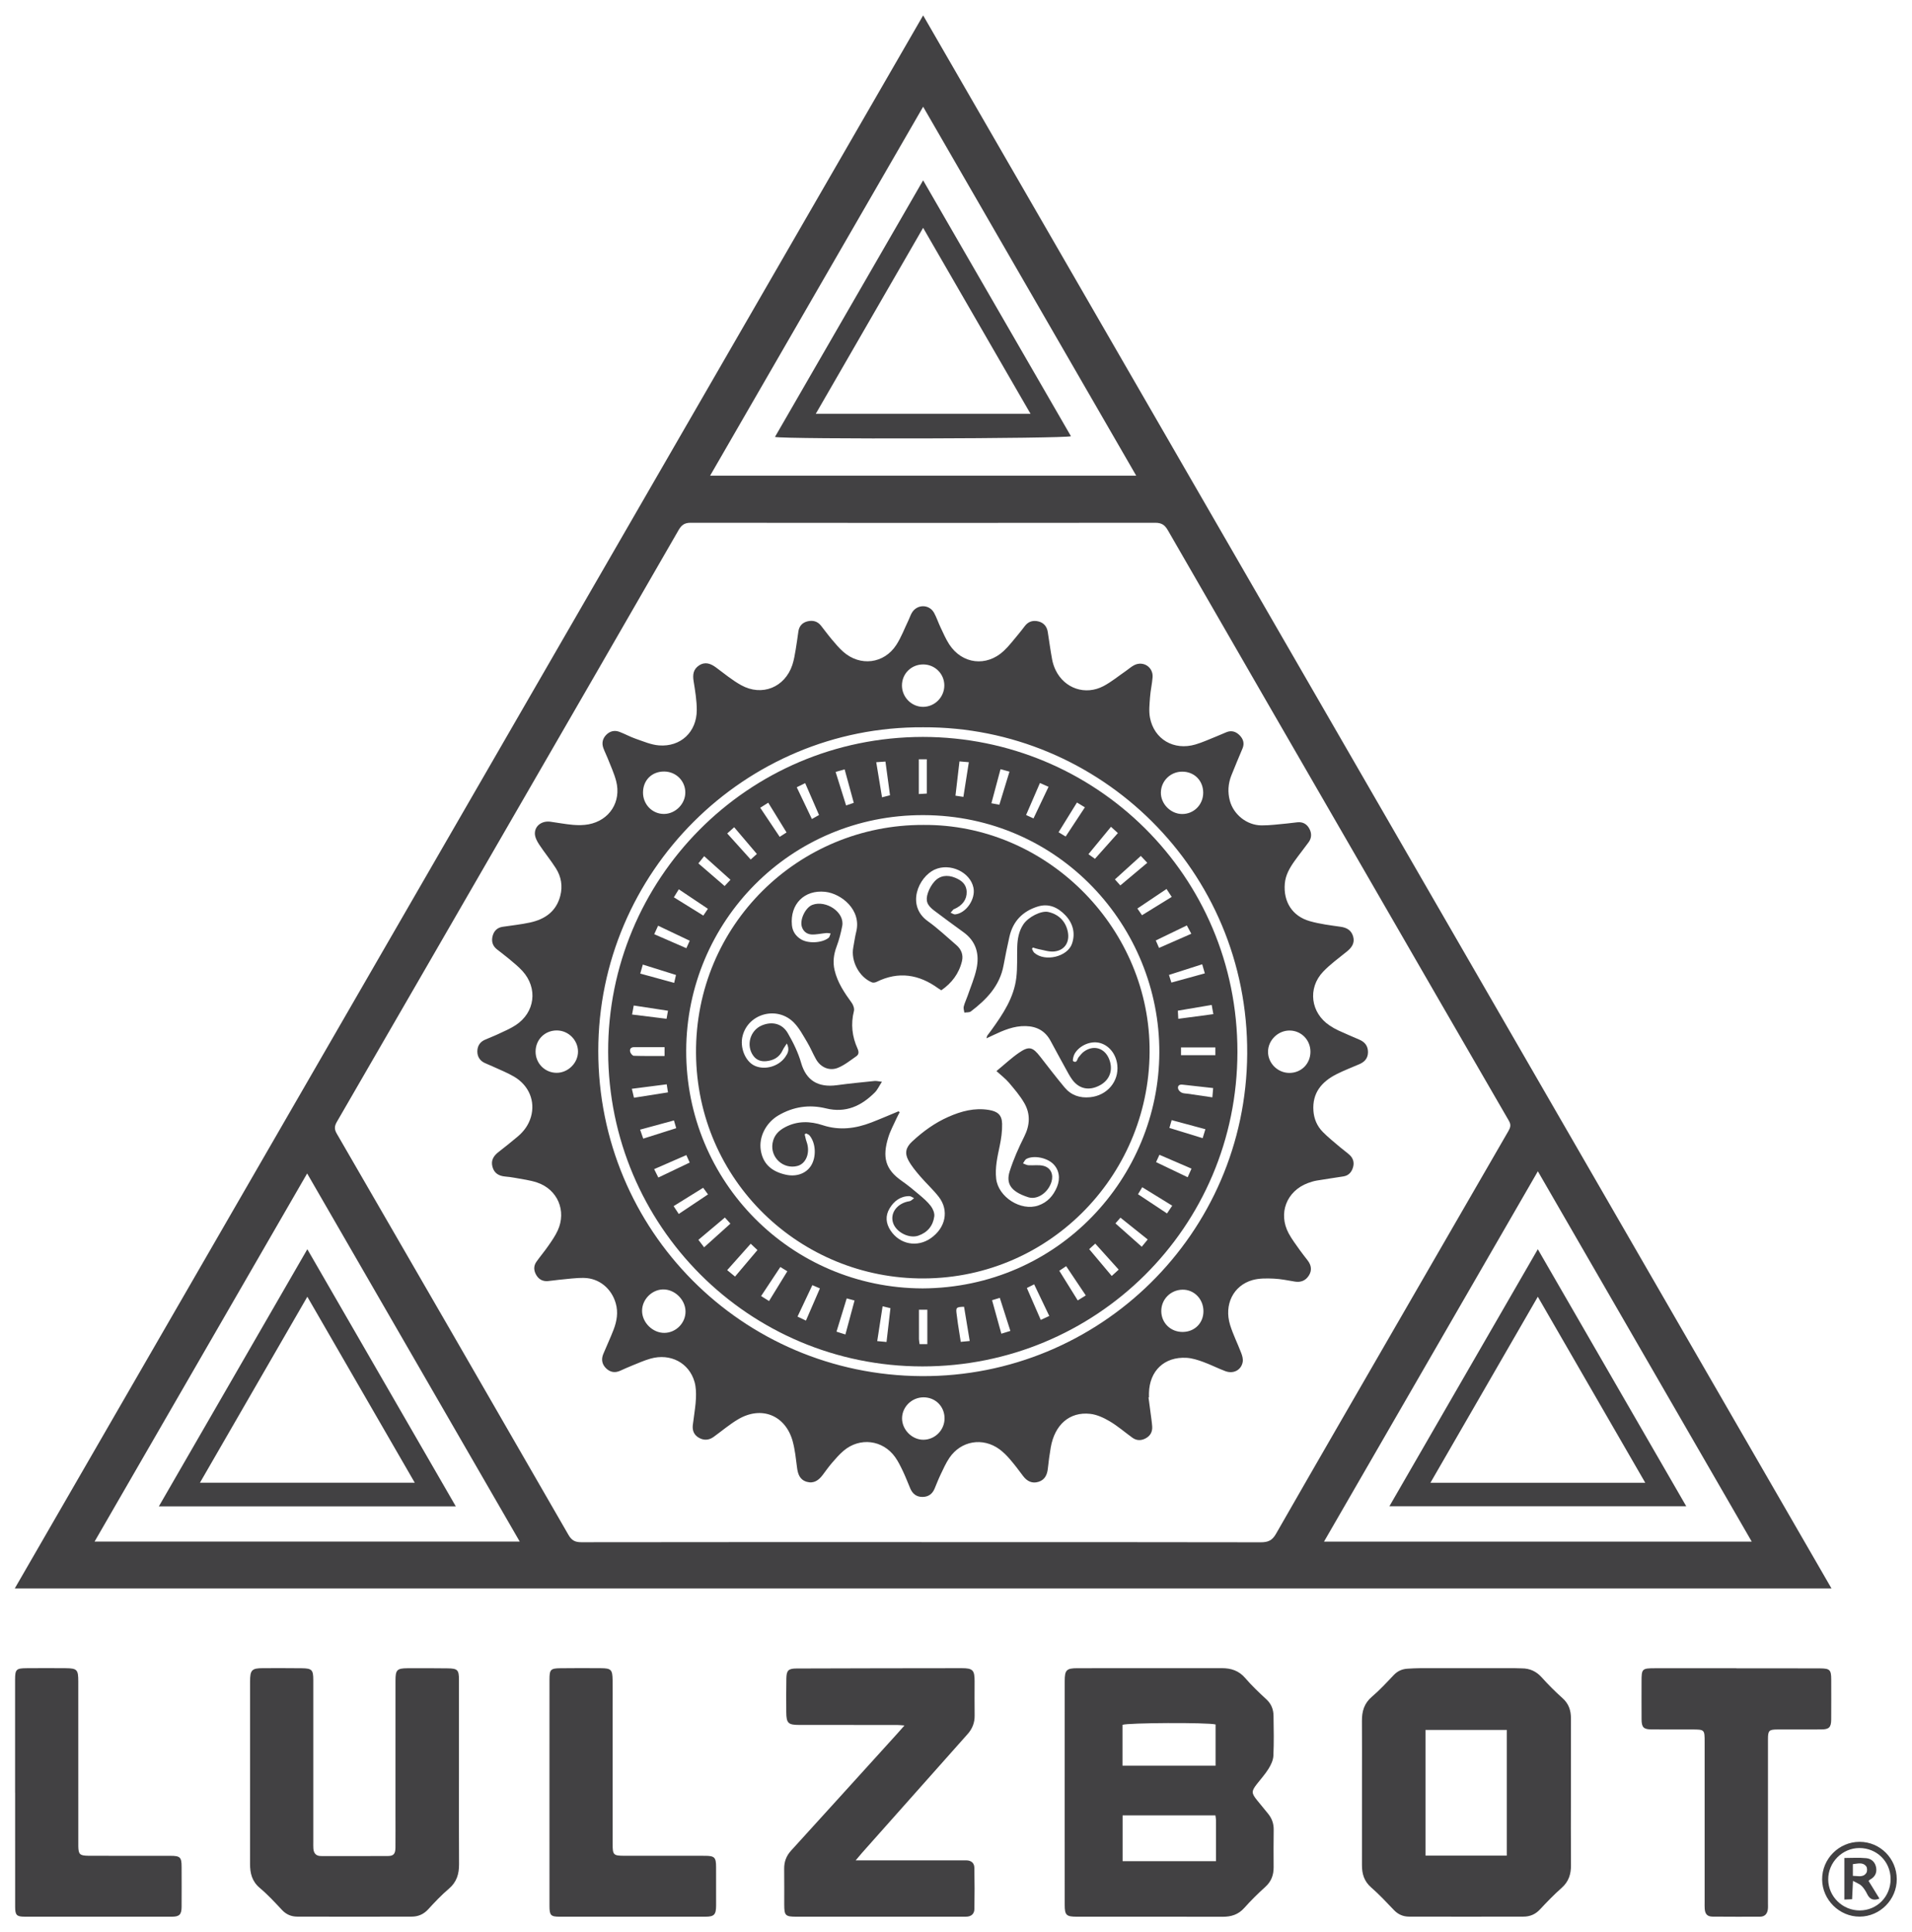 <svg xmlns:dc="http://purl.org/dc/elements/1.1/" xmlns:cc="http://creativecommons.org/ns#" xmlns:rdf="http://www.w3.org/1999/02/22-rdf-syntax-ns#" xmlns:svg="http://www.w3.org/2000/svg" xmlns="http://www.w3.org/2000/svg" viewBox="0 0 122.843 124.101" height="124.101" width="122.843" xml:space="preserve" id="svg2"><defs id="defs6"><clipPath id="clipPath18" clipPathUnits="userSpaceOnUse"><path id="path16" d="M 0,93.076 H 92.132 V 0 H 0 Z"></path></clipPath></defs><g transform="matrix(1.333,0,0,-1.333,0,124.101)" id="g10"><g id="g12"><g clip-path="url(#clipPath18)" id="g14"><g transform="translate(14.804,36.544)" id="g20"><path id="path22" style="fill:#424143;fill-opacity:1;fill-rule:nonzero;stroke:none" d="M 0,0 C -3.437,-5.953 -6.832,-11.83 -10.245,-17.741 H 10.246 C 6.827,-11.821 3.434,-5.947 0,0 M 19.422,33.629 H 39.96 C 36.529,39.571 33.125,45.464 29.69,51.412 26.25,45.454 22.847,39.56 19.422,33.629 m 29.589,-51.373 h 20.616 c -3.44,5.956 -6.859,11.875 -10.309,17.849 -3.452,-5.977 -6.867,-11.891 -10.307,-17.849 m -19.402,-0.023 v -0.001 c 5.453,0 10.906,0.003 16.359,-0.008 0.348,0 0.547,0.088 0.728,0.406 2.052,3.584 4.123,7.157 6.188,10.734 1.669,2.891 3.337,5.783 5.01,8.672 0.098,0.17 0.144,0.302 0.03,0.499 -2.227,3.841 -4.445,7.686 -6.665,11.531 -3.26,5.642 -6.521,11.283 -9.772,16.93 -0.151,0.262 -0.303,0.364 -0.613,0.364 -7.461,-0.01 -14.923,-0.009 -22.385,0 -0.297,0.001 -0.443,-0.104 -0.586,-0.352 -2.62,-4.554 -5.25,-9.103 -7.878,-13.652 C 7.162,12.399 4.3,7.441 1.432,2.487 1.313,2.282 1.305,2.131 1.425,1.923 c 3.73,-6.444 7.455,-12.89 11.17,-19.343 0.155,-0.268 0.321,-0.354 0.621,-0.353 5.464,0.008 10.929,0.006 16.393,0.006 m 43.862,-2.234 H -14.092 C 0.508,5.28 15.076,30.506 29.69,55.813 44.298,30.517 58.865,5.291 73.471,-20.001"></path></g><g transform="translate(58.589,9.988)" id="g24"><path id="path26" style="fill:#424143;fill-opacity:1;fill-rule:nonzero;stroke:none" d="M 0,0 C -0.401,0.103 -4.244,0.081 -4.486,-0.018 V -1.987 H 0 Z M -0.008,-4.382 H -4.481 V -6.59 H 0.02 c 0,0.681 0.001,1.333 -0.001,1.986 0,0.066 -0.016,0.132 -0.027,0.222 m -7.265,1.095 c 0,1.791 0,3.582 10e-4,5.373 0,0.536 0.079,0.624 0.617,0.625 2.319,0.004 4.638,0.001 6.957,0.002 0.444,0 0.821,-0.119 1.127,-0.477 C 1.742,1.871 2.094,1.538 2.448,1.211 2.688,0.99 2.789,0.723 2.793,0.417 2.803,-0.226 2.816,-0.87 2.786,-1.511 2.776,-1.725 2.668,-1.951 2.551,-2.139 2.389,-2.401 2.176,-2.632 1.987,-2.877 1.722,-3.22 1.723,-3.309 2.002,-3.655 2.175,-3.869 2.35,-4.082 2.525,-4.294 2.715,-4.525 2.807,-4.782 2.801,-5.086 2.79,-5.683 2.796,-6.28 2.798,-6.877 2.8,-7.251 2.69,-7.563 2.401,-7.825 2.044,-8.148 1.699,-8.488 1.379,-8.847 1.092,-9.167 0.749,-9.27 0.337,-9.269 c -1.894,0.006 -3.789,0.003 -5.683,0.003 -0.448,0 -0.895,-10e-4 -1.343,0 -0.505,10e-4 -0.583,0.075 -0.583,0.572 -0.002,1.194 -10e-4,2.388 -10e-4,3.582 0,0.608 0,1.216 0,1.825"></path></g><path id="path28" style="fill:#424143;fill-opacity:1;fill-rule:nonzero;stroke:none" d="m 68.707,3.667 h 3.919 v 6.057 h -3.919 z m 7.009,3.027 C 75.715,5.535 75.709,4.375 75.719,3.216 75.723,2.779 75.613,2.417 75.272,2.115 74.903,1.788 74.558,1.432 74.222,1.071 74.001,0.834 73.737,0.726 73.427,0.726 c -1.836,-0.004 -3.673,-0.004 -5.51,0 -0.286,0 -0.53,0.104 -0.734,0.319 -0.356,0.374 -0.711,0.753 -1.099,1.092 -0.336,0.294 -0.441,0.65 -0.44,1.07 0.003,1.377 10e-4,2.755 10e-4,4.133 0,0.941 0.004,1.882 -0.002,2.824 -0.003,0.457 0.108,0.842 0.478,1.158 0.375,0.319 0.711,0.684 1.051,1.043 0.186,0.197 0.404,0.294 0.666,0.31 0.206,0.012 0.412,0.025 0.619,0.025 1.504,0.002 3.008,0.001 4.512,0.001 0.126,0 0.252,-0.01 0.378,-0.01 0.389,0 0.701,-0.143 0.966,-0.439 0.314,-0.35 0.648,-0.684 0.999,-0.997 0.301,-0.269 0.406,-0.593 0.405,-0.979 C 75.714,9.082 75.716,7.888 75.716,6.694"></path><g transform="translate(22.121,7.625)" id="g30"><path id="path32" style="fill:#424143;fill-opacity:1;fill-rule:nonzero;stroke:none" d="m 0,0 c 0,-1.458 -0.007,-2.915 0.004,-4.373 0.003,-0.474 -0.114,-0.863 -0.493,-1.184 -0.358,-0.303 -0.682,-0.649 -1,-0.995 -0.22,-0.239 -0.484,-0.347 -0.793,-0.347 -1.836,-0.005 -3.673,-0.005 -5.509,0 -0.283,0.001 -0.529,0.098 -0.734,0.317 -0.345,0.369 -0.69,0.743 -1.075,1.066 -0.376,0.317 -0.471,0.708 -0.469,1.162 0.003,1.262 0.001,2.525 0.001,3.787 0,1.664 -0.001,3.329 0,4.993 0,0.564 0.08,0.648 0.628,0.65 0.62,0.002 1.239,0.003 1.859,-0.004 0.493,-0.006 0.56,-0.077 0.56,-0.562 0.001,-2.605 0,-5.21 0,-7.816 0,-0.103 -0.003,-0.207 0.004,-0.31 0.015,-0.228 0.128,-0.363 0.368,-0.363 1.079,-10e-4 2.158,-0.005 3.237,0.002 0.262,0.002 0.348,0.109 0.351,0.4 0.005,0.54 10e-4,1.079 10e-4,1.618 0,2.147 0,4.293 10e-4,6.439 0,0.509 0.069,0.587 0.57,0.592 0.643,0.005 1.285,0.002 1.928,-0.005 C -0.063,5.062 -0.001,4.996 0,4.511 0.001,3.007 0,1.504 0,0"></path></g><g transform="translate(41.243,3.439)" id="g34"><path id="path36" style="fill:#424143;fill-opacity:1;fill-rule:nonzero;stroke:none" d="M 0,0 C 1.738,0 3.379,0 5.02,0 5.124,0 5.227,-0.001 5.33,-0.001 5.564,-0.002 5.714,-0.126 5.719,-0.351 5.733,-1.017 5.734,-1.683 5.721,-2.348 5.717,-2.589 5.56,-2.717 5.311,-2.716 5.047,-2.715 4.783,-2.717 4.519,-2.717 c -2.456,0 -4.913,0 -7.369,0 -0.54,0 -0.594,0.054 -0.594,0.587 -10e-4,0.574 0.004,1.148 -0.003,1.722 -0.004,0.339 0.101,0.622 0.331,0.875 1.707,1.875 3.41,3.755 5.114,5.634 C 2.103,6.218 2.206,6.337 2.351,6.5 2.19,6.512 2.094,6.524 1.997,6.524 0.424,6.526 -1.148,6.525 -2.721,6.526 c -0.533,0 -0.621,0.084 -0.625,0.617 -0.004,0.54 -0.006,1.079 0.004,1.619 0.007,0.396 0.097,0.483 0.497,0.484 2.652,0.008 5.303,0.014 7.955,0.015 0.535,0 0.62,-0.095 0.621,-0.623 C 5.732,8.087 5.724,7.536 5.733,6.985 5.739,6.632 5.621,6.339 5.388,6.078 3.694,4.176 2.002,2.271 0.31,0.366 0.222,0.266 0.138,0.163 0,0"></path></g><g transform="translate(83.691,12.692)" id="g38"><path id="path40" style="fill:#424143;fill-opacity:1;fill-rule:nonzero;stroke:none" d="M 0,0 C 1.343,0 2.686,0.004 4.029,-0.002 4.51,-0.005 4.569,-0.073 4.571,-0.54 4.573,-1.183 4.574,-1.826 4.57,-2.469 4.567,-2.84 4.467,-2.941 4.1,-2.944 3.399,-2.949 2.699,-2.944 1.999,-2.946 1.568,-2.947 1.523,-2.991 1.522,-3.419 c -0.001,-2.629 0,-5.258 0,-7.887 0,-0.104 0.007,-0.208 -0.006,-0.31 -0.03,-0.222 -0.151,-0.354 -0.388,-0.354 -0.758,0.001 -1.516,-0.005 -2.273,0.004 -0.26,0.003 -0.365,0.125 -0.382,0.388 -0.007,0.103 -0.003,0.206 -0.003,0.31 0,2.571 0,5.143 0,7.714 0,0.606 0,0.607 -0.621,0.608 -0.643,0.002 -1.286,-0.002 -1.929,0.002 -0.394,0.003 -0.487,0.096 -0.49,0.49 -0.004,0.609 -10e-4,1.217 -10e-4,1.826 10e-4,0.606 0.021,0.631 0.645,0.633 C -2.618,0.009 -1.309,0.007 0,0.007 0,0.004 0,0.002 0,0"></path></g><g transform="translate(0.727,6.703)" id="g42"><path id="path44" style="fill:#424143;fill-opacity:1;fill-rule:nonzero;stroke:none" d="m 0,0 c 0,1.814 -0.001,3.628 0,5.441 0.001,0.497 0.051,0.551 0.552,0.555 0.631,0.005 1.262,0.006 1.894,0 0.541,-0.006 0.6,-0.072 0.6,-0.629 0.001,-2.583 0.001,-5.166 0.001,-7.749 0,-0.069 -0.001,-0.138 0,-0.207 0.008,-0.384 0.073,-0.448 0.474,-0.454 0.333,-0.004 0.665,-0.002 0.998,-0.002 0.988,0 1.975,10e-4 2.962,-10e-4 0.478,-0.001 0.544,-0.066 0.545,-0.531 0.002,-0.643 0.004,-1.286 0,-1.929 C 8.024,-5.874 7.921,-5.98 7.557,-5.981 5.192,-5.983 2.827,-5.983 0.462,-5.98 0.078,-5.98 0.003,-5.903 0.003,-5.51 0.001,-3.674 0.002,-1.837 0.002,0 Z"></path></g><g transform="translate(26.483,6.709)" id="g46"><path id="path48" style="fill:#424143;fill-opacity:1;fill-rule:nonzero;stroke:none" d="m 0,0 c 0,1.814 0,3.627 0.001,5.441 0,0.483 0.052,0.542 0.526,0.547 C 1.181,5.996 1.836,5.996 2.49,5.99 2.972,5.985 3.036,5.916 3.043,5.42 3.048,4.972 3.044,4.525 3.044,4.077 c 0,-2.181 0,-4.362 10e-4,-6.543 0,-0.552 0.033,-0.584 0.588,-0.584 1.286,-0.001 2.572,10e-4 3.857,-0.001 0.468,-10e-4 0.54,-0.074 0.541,-0.54 C 8.034,-4.211 8.034,-4.83 8.032,-5.45 8.03,-5.89 7.939,-5.986 7.516,-5.987 5.175,-5.988 2.833,-5.988 0.491,-5.987 0.065,-5.986 0.001,-5.921 0.001,-5.475 -0.002,-3.65 0,-1.825 0,0"></path></g><g transform="translate(91.124,2.542)" id="g50"><path id="path52" style="fill:#424143;fill-opacity:1;fill-rule:nonzero;stroke:none" d="m 0,0 c -0.004,0.84 -0.666,1.493 -1.511,1.49 -0.822,-0.004 -1.502,-0.693 -1.496,-1.518 0.005,-0.82 0.693,-1.493 1.523,-1.49 C -0.651,-1.514 0.004,-0.845 0,0 M -1.492,1.789 C -0.505,1.788 0.294,0.984 0.297,-0.01 0.299,-0.994 -0.509,-1.812 -1.489,-1.816 -2.466,-1.821 -3.291,-1.007 -3.3,-0.03 c -0.01,0.996 0.81,1.82 1.808,1.819"></path></g><g transform="translate(26.845,43.436)" id="g54"><path id="path56" style="fill:#424143;fill-opacity:1;fill-rule:nonzero;stroke:none" d="m 0,0 c -0.578,0.006 -1.026,-0.434 -1.031,-1.012 -0.005,-0.572 0.449,-1.031 1.018,-1.03 0.556,10e-4 1.035,0.484 1.027,1.035 C 1.005,-0.458 0.55,-0.005 0,0 m 31.159,-13.525 c -0.004,0.585 -0.455,1.043 -1.014,1.031 -0.575,-0.012 -1.024,-0.47 -1.018,-1.038 0.006,-0.574 0.459,-1.008 1.043,-0.999 0.573,0.009 0.993,0.436 0.989,1.006 m -12.478,-5.172 c 0,0.581 -0.446,1.022 -1.025,1.015 -0.555,-0.006 -1.013,-0.454 -1.023,-0.999 -0.009,-0.551 0.471,-1.044 1.021,-1.045 0.562,-0.002 1.027,0.463 1.027,1.029 m -2.053,35.322 c 0,-0.566 0.468,-1.035 1.027,-1.029 0.563,0.006 1.02,0.475 1.015,1.042 -0.005,0.554 -0.454,0.999 -1.012,1.002 -0.577,0.004 -1.031,-0.444 -1.03,-1.015 m 14.52,-5.17 c 0.001,0.589 -0.432,1.022 -1.018,1.018 -0.559,-0.003 -1.008,-0.441 -1.022,-0.995 -0.014,-0.549 0.463,-1.04 1.017,-1.047 0.568,-0.007 1.022,0.448 1.023,1.024 M 4.147,11.472 C 4.143,10.894 4.596,10.43 5.159,10.434 5.714,10.438 6.191,10.922 6.186,11.476 6.182,12.031 5.737,12.472 5.175,12.479 4.578,12.486 4.151,12.067 4.147,11.472 M 35.295,-2.047 c 0.577,-0.003 1.022,0.441 1.021,1.022 -0.001,0.563 -0.435,1.011 -0.991,1.021 -0.559,0.01 -1.045,-0.455 -1.053,-1.009 -0.009,-0.559 0.457,-1.03 1.023,-1.034 M 6.196,-13.534 c -0.011,0.57 -0.532,1.07 -1.097,1.052 -0.539,-0.017 -0.996,-0.489 -0.997,-1.029 -0.001,-0.567 0.514,-1.074 1.082,-1.065 0.561,0.01 1.022,0.485 1.012,1.042 M 17.649,14.611 C 9.032,14.667 1.994,7.615 1.991,-0.986 1.987,-9.634 8.918,-16.614 17.576,-16.66 c 8.56,-0.047 15.637,6.841 15.692,15.534 0.055,8.844 -7.103,15.778 -15.619,15.737 m 10.863,-32.299 c 0.047,-0.352 0.094,-0.703 0.14,-1.055 0.015,-0.114 0.029,-0.228 0.037,-0.342 0.017,-0.253 -0.086,-0.448 -0.308,-0.57 -0.219,-0.121 -0.442,-0.121 -0.648,0.028 -0.363,0.262 -0.704,0.56 -1.087,0.787 -0.288,0.171 -0.621,0.327 -0.948,0.362 -0.993,0.109 -1.708,-0.524 -1.899,-1.62 -0.059,-0.338 -0.103,-0.68 -0.14,-1.022 -0.032,-0.298 -0.149,-0.54 -0.446,-0.633 -0.31,-0.097 -0.557,0.024 -0.749,0.282 -0.206,0.276 -0.413,0.551 -0.638,0.812 -0.149,0.172 -0.314,0.338 -0.497,0.473 -0.807,0.59 -1.855,0.413 -2.416,-0.415 -0.172,-0.255 -0.297,-0.542 -0.431,-0.821 -0.104,-0.216 -0.188,-0.443 -0.283,-0.665 -0.11,-0.258 -0.304,-0.396 -0.588,-0.395 -0.287,10e-4 -0.472,0.152 -0.582,0.407 -0.117,0.274 -0.222,0.554 -0.35,0.823 -0.113,0.237 -0.229,0.478 -0.381,0.691 -0.593,0.83 -1.701,0.966 -2.48,0.306 -0.2,-0.169 -0.376,-0.37 -0.548,-0.57 -0.164,-0.19 -0.312,-0.396 -0.463,-0.599 -0.193,-0.258 -0.43,-0.426 -0.765,-0.33 -0.338,0.097 -0.431,0.37 -0.471,0.688 -0.054,0.42 -0.097,0.846 -0.206,1.253 -0.342,1.267 -1.508,1.741 -2.639,1.069 -0.412,-0.245 -0.782,-0.561 -1.172,-0.843 -0.227,-0.165 -0.47,-0.181 -0.711,-0.045 -0.235,0.132 -0.325,0.346 -0.296,0.611 0.01,0.091 0.026,0.181 0.037,0.272 0.041,0.341 0.101,0.682 0.115,1.024 0.01,0.26 0.003,0.535 -0.067,0.783 -0.262,0.924 -1.163,1.397 -2.125,1.125 -0.296,-0.084 -0.58,-0.212 -0.868,-0.327 -0.202,-0.081 -0.4,-0.171 -0.599,-0.26 -0.248,-0.11 -0.475,-0.069 -0.667,0.115 -0.203,0.194 -0.248,0.435 -0.141,0.694 0.162,0.392 0.344,0.776 0.496,1.172 0.158,0.412 0.232,0.836 0.104,1.278 -0.204,0.707 -0.796,1.205 -1.532,1.218 -0.41,0.007 -0.822,-0.057 -1.232,-0.093 -0.171,-0.015 -0.341,-0.048 -0.512,-0.06 -0.238,-0.018 -0.426,0.079 -0.549,0.285 -0.128,0.214 -0.145,0.439 0.003,0.648 0.186,0.262 0.395,0.508 0.577,0.772 0.163,0.235 0.329,0.474 0.448,0.732 0.436,0.945 -0.004,1.982 -0.991,2.314 -0.344,0.116 -0.714,0.158 -1.074,0.227 -0.157,0.03 -0.317,0.048 -0.477,0.063 -0.302,0.03 -0.522,0.161 -0.603,0.472 -0.083,0.312 0.06,0.526 0.295,0.71 0.316,0.247 0.632,0.496 0.937,0.756 0.294,0.25 0.514,0.558 0.623,0.932 0.218,0.752 -0.089,1.516 -0.809,1.941 -0.334,0.197 -0.701,0.338 -1.055,0.503 -0.124,0.058 -0.254,0.105 -0.378,0.165 -0.229,0.112 -0.343,0.311 -0.341,0.555 0.003,0.245 0.119,0.444 0.351,0.55 0.209,0.095 0.426,0.173 0.633,0.271 0.289,0.137 0.59,0.261 0.857,0.435 0.941,0.611 1.089,1.784 0.333,2.615 -0.199,0.22 -0.437,0.405 -0.664,0.598 -0.184,0.155 -0.38,0.296 -0.568,0.447 -0.212,0.169 -0.272,0.394 -0.204,0.647 0.065,0.241 0.222,0.397 0.477,0.437 0.442,0.067 0.888,0.112 1.324,0.207 0.719,0.156 1.265,0.532 1.46,1.29 0.121,0.47 0.042,0.92 -0.212,1.322 -0.251,0.396 -0.553,0.76 -0.811,1.153 -0.102,0.155 -0.203,0.35 -0.203,0.527 0,0.379 0.348,0.62 0.748,0.566 0.364,-0.049 0.725,-0.12 1.09,-0.151 0.248,-0.021 0.507,-0.02 0.751,0.025 1.007,0.189 1.585,1.086 1.33,2.08 -0.096,0.374 -0.265,0.731 -0.406,1.094 -0.066,0.171 -0.153,0.334 -0.214,0.506 -0.084,0.237 -0.035,0.455 0.142,0.635 0.179,0.18 0.4,0.231 0.634,0.143 0.268,-0.101 0.521,-0.243 0.791,-0.336 0.366,-0.125 0.737,-0.289 1.115,-0.318 1.045,-0.081 1.818,0.644 1.822,1.697 0.002,0.466 -0.078,0.936 -0.152,1.399 -0.051,0.314 -0.016,0.575 0.261,0.757 0.297,0.195 0.562,0.092 0.822,-0.1 0.397,-0.293 0.78,-0.613 1.208,-0.85 1.004,-0.556 2.107,-0.108 2.468,0.977 0.078,0.237 0.118,0.489 0.161,0.737 0.052,0.293 0.086,0.589 0.131,0.883 0.039,0.255 0.193,0.419 0.436,0.479 0.249,0.061 0.48,0.01 0.65,-0.205 0.178,-0.225 0.347,-0.457 0.532,-0.676 0.17,-0.202 0.341,-0.406 0.537,-0.58 0.814,-0.727 1.974,-0.588 2.565,0.327 0.24,0.373 0.398,0.798 0.592,1.201 0.054,0.113 0.092,0.236 0.156,0.344 0.246,0.421 0.833,0.426 1.07,0 0.122,-0.219 0.199,-0.463 0.307,-0.69 0.134,-0.279 0.255,-0.568 0.422,-0.826 0.622,-0.959 1.798,-1.102 2.635,-0.316 0.258,0.242 0.472,0.531 0.702,0.802 0.111,0.131 0.213,0.27 0.319,0.405 0.169,0.215 0.398,0.273 0.648,0.21 0.256,-0.065 0.407,-0.245 0.448,-0.51 0.069,-0.442 0.129,-0.885 0.21,-1.324 0.033,-0.178 0.092,-0.357 0.172,-0.52 0.429,-0.88 1.43,-1.223 2.305,-0.762 0.382,0.202 0.722,0.484 1.081,0.731 0.132,0.091 0.253,0.202 0.394,0.275 0.438,0.226 0.926,-0.091 0.89,-0.582 -0.024,-0.32 -0.1,-0.635 -0.123,-0.955 -0.023,-0.33 -0.064,-0.673 -0.003,-0.992 0.201,-1.044 1.155,-1.598 2.193,-1.291 0.351,0.103 0.685,0.26 1.026,0.395 0.16,0.063 0.316,0.137 0.475,0.2 0.244,0.097 0.456,0.021 0.628,-0.154 0.173,-0.175 0.241,-0.387 0.14,-0.63 -0.181,-0.434 -0.367,-0.866 -0.539,-1.303 -0.156,-0.395 -0.184,-0.806 -0.074,-1.216 0.18,-0.67 0.815,-1.183 1.52,-1.192 0.41,-0.005 0.822,0.056 1.232,0.091 0.171,0.015 0.341,0.043 0.512,0.059 0.256,0.024 0.449,-0.086 0.568,-0.308 C 36.381,9.507 36.379,9.28 36.231,9.075 36.009,8.768 35.77,8.474 35.55,8.165 35.317,7.837 35.115,7.492 35.08,7.074 35.007,6.2 35.442,5.507 36.285,5.267 36.767,5.13 37.272,5.067 37.77,4.997 38.077,4.954 38.294,4.821 38.376,4.522 38.461,4.215 38.309,3.997 38.078,3.809 37.687,3.491 37.272,3.193 36.926,2.83 36.169,2.033 36.328,0.843 37.242,0.238 c 0.133,-0.089 0.273,-0.17 0.418,-0.237 0.333,-0.153 0.671,-0.297 1.008,-0.442 0.269,-0.114 0.423,-0.304 0.422,-0.606 -0.002,-0.289 -0.158,-0.467 -0.412,-0.577 -0.368,-0.159 -0.744,-0.302 -1.102,-0.483 -0.719,-0.364 -1.179,-0.904 -1.116,-1.769 0.028,-0.393 0.18,-0.74 0.452,-1.016 0.257,-0.261 0.545,-0.49 0.824,-0.728 0.148,-0.127 0.31,-0.239 0.455,-0.368 0.178,-0.158 0.244,-0.362 0.182,-0.592 -0.064,-0.237 -0.206,-0.412 -0.464,-0.454 -0.429,-0.069 -0.86,-0.128 -1.289,-0.201 -0.146,-0.025 -0.29,-0.069 -0.429,-0.121 -1.026,-0.385 -1.441,-1.456 -0.926,-2.421 0.15,-0.281 0.348,-0.538 0.532,-0.801 0.125,-0.179 0.266,-0.346 0.396,-0.521 0.166,-0.224 0.2,-0.465 0.051,-0.706 -0.154,-0.249 -0.385,-0.346 -0.678,-0.299 -0.339,0.055 -0.679,0.129 -1.021,0.143 -0.339,0.014 -0.696,0.021 -1.018,-0.069 -0.927,-0.26 -1.386,-1.185 -1.083,-2.166 0.142,-0.458 0.361,-0.892 0.532,-1.341 0.051,-0.134 0.099,-0.292 0.077,-0.428 -0.062,-0.397 -0.442,-0.603 -0.835,-0.457 -0.365,0.136 -0.713,0.317 -1.079,0.449 -0.256,0.093 -0.527,0.18 -0.795,0.195 -1.069,0.061 -1.788,-0.627 -1.811,-1.7 -0.001,-0.069 0,-0.138 0,-0.207 -0.007,-0.001 -0.014,-0.002 -0.021,-0.003"></path></g><g transform="translate(79.299,21.636)" id="g58"><path id="path60" style="fill:#424143;fill-opacity:1;fill-rule:nonzero;stroke:none" d="M 0,0 C -1.738,3.008 -3.443,5.96 -5.179,8.966 -6.921,5.949 -8.626,2.995 -10.355,0 Z M -5.179,11.257 C -2.773,7.09 -0.413,3.003 1.976,-1.133 h -14.309 c 2.383,4.127 4.745,8.218 7.154,12.39"></path></g><g transform="translate(49.67,73.155)" id="g62"><path id="path64" style="fill:#424143;fill-opacity:1;fill-rule:nonzero;stroke:none" d="M 0,0 C -1.738,3.009 -3.442,5.96 -5.177,8.963 -6.918,5.946 -8.623,2.994 -10.351,0 Z m -12.318,-1.115 c 2.378,4.117 4.737,8.203 7.141,12.368 2.398,-4.15 4.76,-8.241 7.125,-12.333 -0.249,-0.118 -13.752,-0.153 -14.266,-0.035"></path></g><g transform="translate(19.992,21.637)" id="g66"><path id="path68" style="fill:#424143;fill-opacity:1;fill-rule:nonzero;stroke:none" d="M 0,0 C -1.736,3.005 -3.441,5.956 -5.179,8.965 -6.921,5.948 -8.626,2.995 -10.356,0 Z M 1.977,-1.138 H -12.335 C -9.946,3 -7.583,7.092 -5.179,11.256 -2.775,7.092 -0.411,2.999 1.977,-1.138"></path></g><g transform="translate(89.305,2.692)" id="g70"><path id="path72" style="fill:#424143;fill-opacity:1;fill-rule:nonzero;stroke:none" d="M 0,0 C 0.249,0 0.498,-0.094 0.651,0.144 0.699,0.219 0.697,0.388 0.644,0.456 0.476,0.673 0.238,0.586 0,0.564 Z M 0.757,-0.245 C 0.933,-0.53 1.105,-0.809 1.282,-1.098 0.984,-1.21 0.811,-1.126 0.69,-0.879 0.62,-0.736 0.532,-0.594 0.42,-0.483 0.327,-0.391 0.187,-0.344 0.006,-0.243 -0.011,-0.587 -0.023,-0.844 -0.037,-1.127 -0.161,-1.132 -0.269,-1.137 -0.41,-1.143 v 2.004 c 0.355,0 0.706,0.025 1.051,-0.009 C 0.897,0.828 1.082,0.659 1.124,0.385 1.163,0.129 1.055,-0.059 0.828,-0.181 0.8,-0.196 0.779,-0.224 0.757,-0.245"></path></g><g transform="translate(32.031,42.63)" id="g74"><path id="path76" style="fill:#424143;fill-opacity:1;fill-rule:nonzero;stroke:none" d="M 0,0 C -0.503,0 -0.991,0.001 -1.479,0 -1.632,-0.001 -1.69,-0.102 -1.657,-0.226 -1.636,-0.302 -1.546,-0.413 -1.485,-0.415 -0.998,-0.431 -0.51,-0.424 0,-0.424 Z m 12.665,-14.313 v 1.659 h -0.404 c 0,-0.483 -10e-4,-0.949 0.001,-1.414 10e-4,-0.077 0.018,-0.154 0.029,-0.245 z m 11.024,8.773 c 0.525,-0.251 1.008,-0.482 1.524,-0.729 0.063,0.141 0.116,0.262 0.185,0.415 -0.524,0.226 -1.024,0.441 -1.546,0.667 -0.057,-0.122 -0.103,-0.222 -0.163,-0.353 m -12.991,-8.668 c 0.066,0.572 0.126,1.09 0.189,1.629 -0.141,0.035 -0.245,0.06 -0.378,0.092 -0.088,-0.574 -0.171,-1.111 -0.259,-1.679 0.166,-0.016 0.286,-0.027 0.448,-0.042 m -1.982,0.361 c 0.151,0.561 0.292,1.086 0.441,1.639 -0.141,0.037 -0.247,0.065 -0.378,0.1 -0.166,-0.541 -0.325,-1.06 -0.492,-1.603 0.151,-0.048 0.268,-0.085 0.429,-0.136 M 4.611,11.539 C 4.93,11.063 5.232,10.611 5.549,10.137 5.664,10.211 5.756,10.27 5.879,10.349 5.581,10.834 5.296,11.296 4.997,11.782 4.858,11.694 4.746,11.624 4.611,11.539 M 1.049,-5.201 c -0.528,-0.231 -1.026,-0.448 -1.551,-0.677 0.077,-0.154 0.135,-0.271 0.202,-0.405 0.522,0.25 1.012,0.484 1.511,0.722 -0.056,0.126 -0.098,0.218 -0.162,0.36 m 20.682,-3.292 c 0.443,-0.393 0.849,-0.753 1.269,-1.125 0.112,0.137 0.189,0.232 0.287,0.35 -0.446,0.356 -0.871,0.697 -1.314,1.051 -0.083,-0.094 -0.147,-0.167 -0.242,-0.276 M 0.165,1.756 C -0.396,1.842 -0.93,1.923 -1.486,2.008 -1.517,1.842 -1.538,1.726 -1.566,1.573 -0.997,1.503 -0.46,1.437 0.096,1.368 0.122,1.512 0.141,1.618 0.165,1.756 M 2.089,6.669 C 1.604,6.994 1.16,7.291 0.686,7.608 0.597,7.463 0.529,7.354 0.448,7.223 0.938,6.919 1.394,6.637 1.868,6.342 1.94,6.449 2.002,6.539 2.089,6.669 m 14.047,5.015 c 0.163,0.533 0.322,1.051 0.488,1.595 -0.169,0.046 -0.284,0.078 -0.432,0.118 -0.149,-0.557 -0.291,-1.088 -0.439,-1.641 0.165,-0.031 0.262,-0.05 0.383,-0.072 M 8.244,13.265 C 8.421,12.7 8.583,12.183 8.75,11.65 8.889,11.697 8.992,11.733 9.12,11.776 8.971,12.322 8.828,12.843 8.679,13.389 8.526,13.345 8.41,13.312 8.244,13.265 m 2.237,-1.223 c 0.154,0.04 0.267,0.068 0.385,0.099 -0.076,0.559 -0.146,1.078 -0.22,1.624 -0.159,-0.011 -0.288,-0.02 -0.444,-0.031 0.096,-0.58 0.184,-1.118 0.279,-1.692 m 7.332,-23.472 c -0.131,-0.066 -0.228,-0.115 -0.351,-0.177 0.227,-0.521 0.444,-1.019 0.67,-1.538 0.147,0.068 0.265,0.123 0.41,0.19 -0.25,0.523 -0.484,1.012 -0.729,1.525 m 6.655,3.79 c -0.503,0.309 -0.965,0.594 -1.445,0.89 -0.079,-0.132 -0.135,-0.225 -0.203,-0.338 0.472,-0.313 0.925,-0.613 1.397,-0.926 0.089,0.132 0.157,0.233 0.251,0.374 M 0.684,-8.039 c 0.491,0.328 0.941,0.63 1.41,0.943 C 1.997,-6.964 1.933,-6.876 1.86,-6.777 1.378,-7.076 0.915,-7.363 0.436,-7.661 0.524,-7.796 0.592,-7.898 0.684,-8.039 m 14.024,-6.122 c -0.096,0.583 -0.185,1.119 -0.273,1.65 -0.374,-0.009 -0.4,-0.037 -0.359,-0.344 0.021,-0.158 0.039,-0.317 0.063,-0.474 0.043,-0.287 0.09,-0.574 0.137,-0.873 0.161,0.015 0.271,0.026 0.432,0.041 m 6.809,24.782 C 21.15,10.175 20.799,9.749 20.43,9.301 c 0.129,-0.092 0.216,-0.154 0.314,-0.223 0.378,0.425 0.734,0.824 1.105,1.24 -0.118,0.108 -0.208,0.19 -0.332,0.303 M 24.444,7.242 C 24.349,7.387 24.282,7.49 24.194,7.624 23.721,7.307 23.263,7 22.789,6.682 22.872,6.561 22.934,6.471 23.011,6.359 23.492,6.656 23.954,6.94 24.444,7.242 M 23.833,4.784 C 24.37,5.02 24.866,5.237 25.388,5.466 25.304,5.622 25.243,5.736 25.173,5.867 24.654,5.616 24.174,5.384 23.676,5.143 23.732,5.015 23.772,4.925 23.833,4.784 M 0.104,-1.79 c -0.577,-0.074 -1.118,-0.143 -1.681,-0.216 0.041,-0.174 0.067,-0.281 0.103,-0.431 0.551,0.087 1.085,0.171 1.638,0.258 -0.019,0.128 -0.035,0.227 -0.06,0.389 M 0.463,3.099 C 0.496,3.242 0.52,3.346 0.551,3.48 0.005,3.651 -0.511,3.812 -1.048,3.981 -1.096,3.815 -1.132,3.689 -1.172,3.547 -0.618,3.395 -0.103,3.254 0.463,3.099 M 24.76,1.367 c 0.584,0.078 1.122,0.15 1.691,0.225 C 26.419,1.765 26.396,1.891 26.37,2.035 25.805,1.94 25.28,1.851 24.74,1.759 24.747,1.625 24.752,1.526 24.76,1.367 M 14.214,13.773 c -0.067,-0.578 -0.129,-1.105 -0.193,-1.652 0.148,-0.023 0.254,-0.039 0.382,-0.058 0.09,0.575 0.174,1.109 0.262,1.671 -0.166,0.014 -0.287,0.025 -0.451,0.039 M 1.213,5.13 C 0.688,5.379 0.199,5.612 -0.312,5.854 -0.38,5.705 -0.43,5.595 -0.498,5.445 0.03,5.215 0.534,4.995 1.05,4.77 1.113,4.91 1.155,5.002 1.213,5.13 m 25.228,-7.101 c -0.526,0.059 -1.003,0.113 -1.48,0.165 -0.14,0.016 -0.239,-0.046 -0.211,-0.19 0.015,-0.075 0.097,-0.159 0.171,-0.195 0.089,-0.043 0.2,-0.039 0.302,-0.054 0.382,-0.056 0.763,-0.112 1.18,-0.173 0.014,0.163 0.024,0.284 0.038,0.447 M 4.449,9.312 C 4.07,9.758 3.718,10.173 3.355,10.6 3.229,10.488 3.132,10.4 3.02,10.3 3.41,9.867 3.775,9.463 4.152,9.044 4.258,9.139 4.34,9.214 4.449,9.312 M 0.452,-3.531 c -0.554,-0.151 -1.078,-0.294 -1.631,-0.444 0.056,-0.16 0.102,-0.292 0.151,-0.433 0.549,0.174 1.056,0.335 1.59,0.504 -0.042,0.142 -0.073,0.246 -0.11,0.373 m 19.424,15.322 c -0.299,-0.484 -0.585,-0.945 -0.886,-1.432 0.13,-0.078 0.23,-0.139 0.342,-0.207 0.319,0.484 0.617,0.937 0.927,1.408 -0.141,0.085 -0.245,0.148 -0.383,0.231 M 5.58,-10.595 c -0.318,-0.48 -0.613,-0.926 -0.927,-1.4 0.139,-0.087 0.248,-0.156 0.383,-0.24 0.304,0.495 0.589,0.958 0.881,1.434 -0.124,0.076 -0.211,0.129 -0.337,0.206 M 24.428,3.113 C 24.977,3.264 25.49,3.405 26.04,3.557 25.995,3.713 25.957,3.844 25.913,3.995 25.355,3.816 24.841,3.652 24.311,3.482 24.355,3.342 24.385,3.247 24.428,3.113 m 0.464,-3.499 h 1.656 v 0.373 H 24.892 Z M 1.906,-9.646 c 0.433,0.39 0.843,0.759 1.267,1.141 C 3.072,-8.393 2.999,-8.311 2.908,-8.211 2.475,-8.575 2.059,-8.924 1.631,-9.285 1.722,-9.405 1.79,-9.494 1.906,-9.646 m 19.647,-1.381 c 0.126,0.115 0.224,0.205 0.335,0.306 -0.382,0.424 -0.747,0.829 -1.129,1.253 -0.106,-0.096 -0.194,-0.176 -0.293,-0.266 0.366,-0.436 0.711,-0.846 1.087,-1.293 M 6.371,12.527 c 0.245,-0.514 0.482,-1.011 0.73,-1.531 0.137,0.077 0.232,0.13 0.344,0.193 C 7.216,11.714 7,12.212 6.777,12.726 6.635,12.657 6.525,12.603 6.371,12.527 M 21.967,7.795 c 0.437,0.366 0.859,0.721 1.299,1.09 -0.121,0.129 -0.21,0.224 -0.311,0.332 -0.429,-0.389 -0.833,-0.754 -1.248,-1.131 0.09,-0.101 0.164,-0.184 0.26,-0.291 m -4.542,3.394 c 0.129,-0.059 0.236,-0.108 0.357,-0.164 0.249,0.523 0.482,1.013 0.725,1.524 -0.151,0.066 -0.272,0.119 -0.415,0.182 -0.227,-0.524 -0.442,-1.022 -0.667,-1.542 m 6.907,-15.081 c 0.539,-0.166 1.058,-0.325 1.603,-0.493 0.046,0.152 0.084,0.276 0.132,0.431 -0.559,0.151 -1.083,0.292 -1.626,0.438 -0.041,-0.14 -0.071,-0.245 -0.109,-0.376 m -8.547,-8.303 c 0.153,-0.552 0.295,-1.065 0.447,-1.615 0.16,0.05 0.29,0.09 0.435,0.135 -0.179,0.559 -0.343,1.073 -0.509,1.593 -0.142,-0.043 -0.237,-0.072 -0.373,-0.113 m -8.971,-0.983 c 0.232,0.536 0.448,1.034 0.673,1.552 -0.13,0.056 -0.239,0.103 -0.364,0.157 -0.244,-0.519 -0.476,-1.009 -0.715,-1.516 0.138,-0.066 0.249,-0.119 0.406,-0.193 M 1.63,8.858 C 2.067,8.481 2.471,8.133 2.895,7.766 2.989,7.867 3.07,7.954 3.176,8.068 2.746,8.455 2.335,8.823 1.909,9.205 1.806,9.076 1.729,8.981 1.63,8.858 m 18.672,-20.823 c -0.326,0.485 -0.629,0.938 -0.945,1.41 -0.122,-0.081 -0.221,-0.148 -0.331,-0.221 0.305,-0.491 0.593,-0.953 0.888,-1.429 0.138,0.085 0.243,0.15 0.388,0.24 m -7.663,25.84 H 12.255 V 12.2 c 0.158,0.009 0.264,0.016 0.384,0.023 z M 3.397,-11.056 c 0.373,0.441 0.718,0.849 1.08,1.278 -0.112,0.106 -0.208,0.195 -0.325,0.305 -0.386,-0.434 -0.754,-0.846 -1.134,-1.273 0.137,-0.112 0.24,-0.197 0.379,-0.31 m 9.034,-0.57 C 19,-11.592 23.827,-6.267 23.847,-0.255 23.867,5.795 19.036,11.166 12.475,11.184 6.054,11.202 1.063,6.036 1.043,-0.159 1.023,-6.494 6.106,-11.608 12.431,-11.626 m 0.016,26.579 C 20.768,14.946 27.616,8.279 27.611,-0.227 27.605,-8.709 20.769,-15.39 12.425,-15.386 4.048,-15.381 -2.7,-8.609 -2.719,-0.224 -2.737,8.059 3.953,14.941 12.447,14.953"></path></g><g transform="translate(43.306,39.539)" id="g78"><path id="path80" style="fill:#424143;fill-opacity:1;fill-rule:nonzero;stroke:none" d="M 0,0 C 0.019,-0.014 0.038,-0.028 0.057,-0.043 0.007,-0.141 -0.047,-0.237 -0.093,-0.337 -0.229,-0.64 -0.393,-0.935 -0.49,-1.25 -0.785,-2.2 -0.645,-2.796 0.156,-3.354 0.447,-3.557 0.723,-3.784 0.994,-4.014 1.195,-4.184 1.4,-4.359 1.558,-4.566 1.66,-4.7 1.746,-4.906 1.725,-5.064 1.665,-5.517 1.397,-5.842 0.957,-5.993 c -0.445,-0.153 -1.061,0.161 -1.214,0.604 -0.168,0.484 0.199,0.967 0.787,1.056 0.079,0.012 0.148,0.095 0.221,0.146 -0.077,0.034 -0.154,0.099 -0.23,0.099 -0.432,-0.002 -0.737,-0.239 -0.948,-0.588 -0.217,-0.358 -0.184,-0.725 0.045,-1.071 0.442,-0.666 1.276,-0.827 1.931,-0.375 0.723,0.499 0.901,1.343 0.391,2.001 -0.274,0.352 -0.61,0.654 -0.9,0.994 -0.207,0.242 -0.417,0.492 -0.566,0.771 -0.187,0.349 -0.112,0.625 0.18,0.896 0.524,0.488 1.098,0.905 1.756,1.195 0.617,0.272 1.253,0.442 1.937,0.332 0.429,-0.069 0.636,-0.239 0.647,-0.665 0.009,-0.361 -0.044,-0.73 -0.119,-1.085 -0.109,-0.518 -0.227,-1.03 -0.167,-1.565 0.1,-0.886 1.189,-1.579 2.029,-1.292 0.444,0.152 0.725,0.471 0.901,0.891 0.176,0.421 0.103,0.836 -0.185,1.116 C 7.148,-2.235 6.524,-2.11 6.17,-2.292 6.096,-2.33 6.056,-2.435 6.001,-2.509 6.086,-2.54 6.17,-2.593 6.256,-2.599 6.503,-2.616 6.764,-2.568 6.996,-2.631 7.347,-2.725 7.48,-3.05 7.373,-3.4 7.214,-3.919 6.692,-4.283 6.252,-4.141 5.426,-3.875 5.168,-3.494 5.36,-2.889 c 0.182,0.575 0.431,1.134 0.702,1.674 0.276,0.551 0.302,1.088 0.003,1.609 C 5.862,0.748 5.589,1.065 5.324,1.379 5.164,1.569 4.96,1.721 4.722,1.939 5.115,2.262 5.439,2.568 5.801,2.818 6.291,3.155 6.464,3.104 6.83,2.634 7.218,2.136 7.601,1.635 8.005,1.151 8.321,0.772 8.74,0.63 9.236,0.679 c 0.817,0.08 1.398,0.758 1.31,1.553 C 10.486,2.77 10.136,3.198 9.669,3.303 9.245,3.397 8.721,3.173 8.489,2.774 8.429,2.67 8.38,2.44 8.418,2.417 8.611,2.298 8.608,2.523 8.686,2.613 8.761,2.699 8.83,2.795 8.919,2.863 9.386,3.218 9.934,3.062 10.151,2.52 10.359,2.003 10.188,1.513 9.712,1.256 9.193,0.975 8.71,1.071 8.374,1.526 8.306,1.618 8.246,1.717 8.19,1.817 7.903,2.339 7.615,2.862 7.334,3.387 7.076,3.87 6.672,4.094 6.132,4.107 5.561,4.122 5.058,3.903 4.559,3.667 4.465,3.623 4.372,3.579 4.241,3.517 4.265,3.603 4.266,3.629 4.278,3.646 4.345,3.739 4.417,3.829 4.484,3.922 5.037,4.69 5.565,5.476 5.679,6.443 5.737,6.93 5.708,7.428 5.723,7.921 5.734,8.303 5.798,8.674 6.013,9.002 6.251,9.367 6.88,9.682 7.216,9.608 7.728,9.495 8.069,9.145 8.164,8.636 8.256,8.144 8.003,7.752 7.502,7.703 7.254,7.678 6.994,7.772 6.74,7.818 6.651,7.834 6.565,7.868 6.477,7.894 6.463,7.872 6.448,7.85 6.434,7.828 6.47,7.765 6.492,7.687 6.544,7.641 7.055,7.188 8.146,7.441 8.364,8.081 8.536,8.588 8.407,9.067 8.041,9.451 7.682,9.827 7.242,10.034 6.709,9.868 5.982,9.641 5.515,9.159 5.346,8.41 5.243,7.952 5.148,7.492 5.063,7.03 4.881,6.046 4.242,5.387 3.489,4.814 3.414,4.757 3.281,4.774 3.175,4.757 3.163,4.855 3.121,4.96 3.144,5.048 3.188,5.225 3.271,5.391 3.331,5.564 3.479,5.996 3.663,6.421 3.759,6.865 3.91,7.565 3.75,8.186 3.132,8.632 2.658,8.975 2.187,9.322 1.72,9.674 1.372,9.936 1.289,10.152 1.422,10.539 c 0.065,0.19 0.173,0.378 0.305,0.529 0.258,0.294 0.62,0.347 1.008,0.187 C 3.038,11.13 3.274,10.945 3.286,10.581 3.298,10.213 3.089,9.923 2.687,9.746 2.677,9.742 2.661,9.744 2.655,9.737 2.606,9.683 2.559,9.628 2.511,9.573 2.585,9.544 2.662,9.484 2.732,9.491 3.262,9.548 3.725,10.231 3.613,10.775 3.458,11.531 2.481,11.984 1.747,11.651 0.962,11.295 0.357,9.917 1.416,9.161 1.9,8.816 2.334,8.4 2.787,8.013 3.024,7.81 3.132,7.543 3.06,7.24 2.917,6.637 2.563,6.179 2.064,5.832 1.993,5.877 1.953,5.899 1.916,5.926 0.984,6.603 0,6.76 -1.058,6.237 -1.121,6.206 -1.217,6.189 -1.278,6.213 c -0.619,0.253 -1.028,1.031 -0.901,1.69 0.048,0.248 0.079,0.499 0.14,0.743 0.269,1.06 -0.715,1.848 -1.495,1.932 -1.005,0.108 -1.7,-0.594 -1.603,-1.607 0.029,-0.296 0.18,-0.519 0.424,-0.674 0.35,-0.222 1.017,-0.193 1.341,0.061 0.056,0.043 0.069,0.142 0.101,0.215 C -3.342,8.58 -3.414,8.597 -3.484,8.591 -3.72,8.57 -3.957,8.511 -4.191,8.523 -4.42,8.535 -4.599,8.676 -4.664,8.914 -4.757,9.256 -4.478,9.829 -4.147,9.951 -3.493,10.193 -2.585,9.596 -2.712,8.932 -2.776,8.598 -2.863,8.263 -2.982,7.944 -3.123,7.566 -3.173,7.198 -3.08,6.801 -2.939,6.203 -2.607,5.714 -2.255,5.229 -2.179,5.124 -2.119,4.951 -2.148,4.834 -2.306,4.205 -2.237,3.603 -1.974,3.022 -1.907,2.871 -1.903,2.745 -2.03,2.656 -2.318,2.456 -2.599,2.226 -2.919,2.096 -3.332,1.928 -3.756,2.121 -3.974,2.508 -4.127,2.778 -4.243,3.068 -4.402,3.332 -4.596,3.655 -4.777,4.002 -5.035,4.268 -5.831,5.091 -7.226,4.727 -7.512,3.643 -7.66,3.08 -7.385,2.4 -6.926,2.193 -6.437,1.972 -5.77,2.162 -5.454,2.622 -5.339,2.79 -5.233,2.97 -5.382,3.269 -5.469,3.131 -5.537,3.046 -5.58,2.95 -5.734,2.61 -6.012,2.454 -6.365,2.417 -6.619,2.39 -6.844,2.463 -7,2.68 c -0.356,0.493 -0.155,1.214 0.403,1.455 0.494,0.212 0.988,0.103 1.261,-0.367 0.263,-0.452 0.501,-0.936 0.644,-1.437 0.239,-0.83 0.801,-1.198 1.725,-1.072 0.602,0.082 1.207,0.14 1.812,0.202 0.091,0.009 0.186,-0.018 0.356,-0.037 -0.139,-0.214 -0.214,-0.386 -0.337,-0.51 -0.653,-0.656 -1.402,-1.008 -2.36,-0.773 -0.8,0.196 -1.566,0.086 -2.289,-0.336 -0.59,-0.345 -0.954,-1.024 -0.853,-1.676 0.098,-0.64 0.498,-1.03 1.215,-1.186 0.506,-0.11 0.971,0.059 1.209,0.438 0.264,0.422 0.232,1.094 -0.076,1.458 -0.037,0.045 -0.106,0.063 -0.16,0.093 -0.024,-0.013 -0.048,-0.025 -0.072,-0.038 0.03,-0.12 0.049,-0.243 0.092,-0.359 0.189,-0.519 -0.016,-1.063 -0.449,-1.171 -0.678,-0.17 -1.308,0.414 -1.191,1.101 0.063,0.372 0.289,0.605 0.614,0.774 0.59,0.307 1.198,0.29 1.804,0.091 0.807,-0.265 1.585,-0.163 2.353,0.135 C -0.862,-0.366 -0.433,-0.179 0,0 M 1.197,13.802 C 7.062,13.85 11.993,8.972 12.101,3.131 12.214,-2.943 7.375,-8.024 1.228,-8.055 -4.726,-8.085 -9.722,-3.344 -9.759,2.807 -9.797,8.986 -4.814,13.82 1.197,13.802"></path></g></g></g></g></svg>